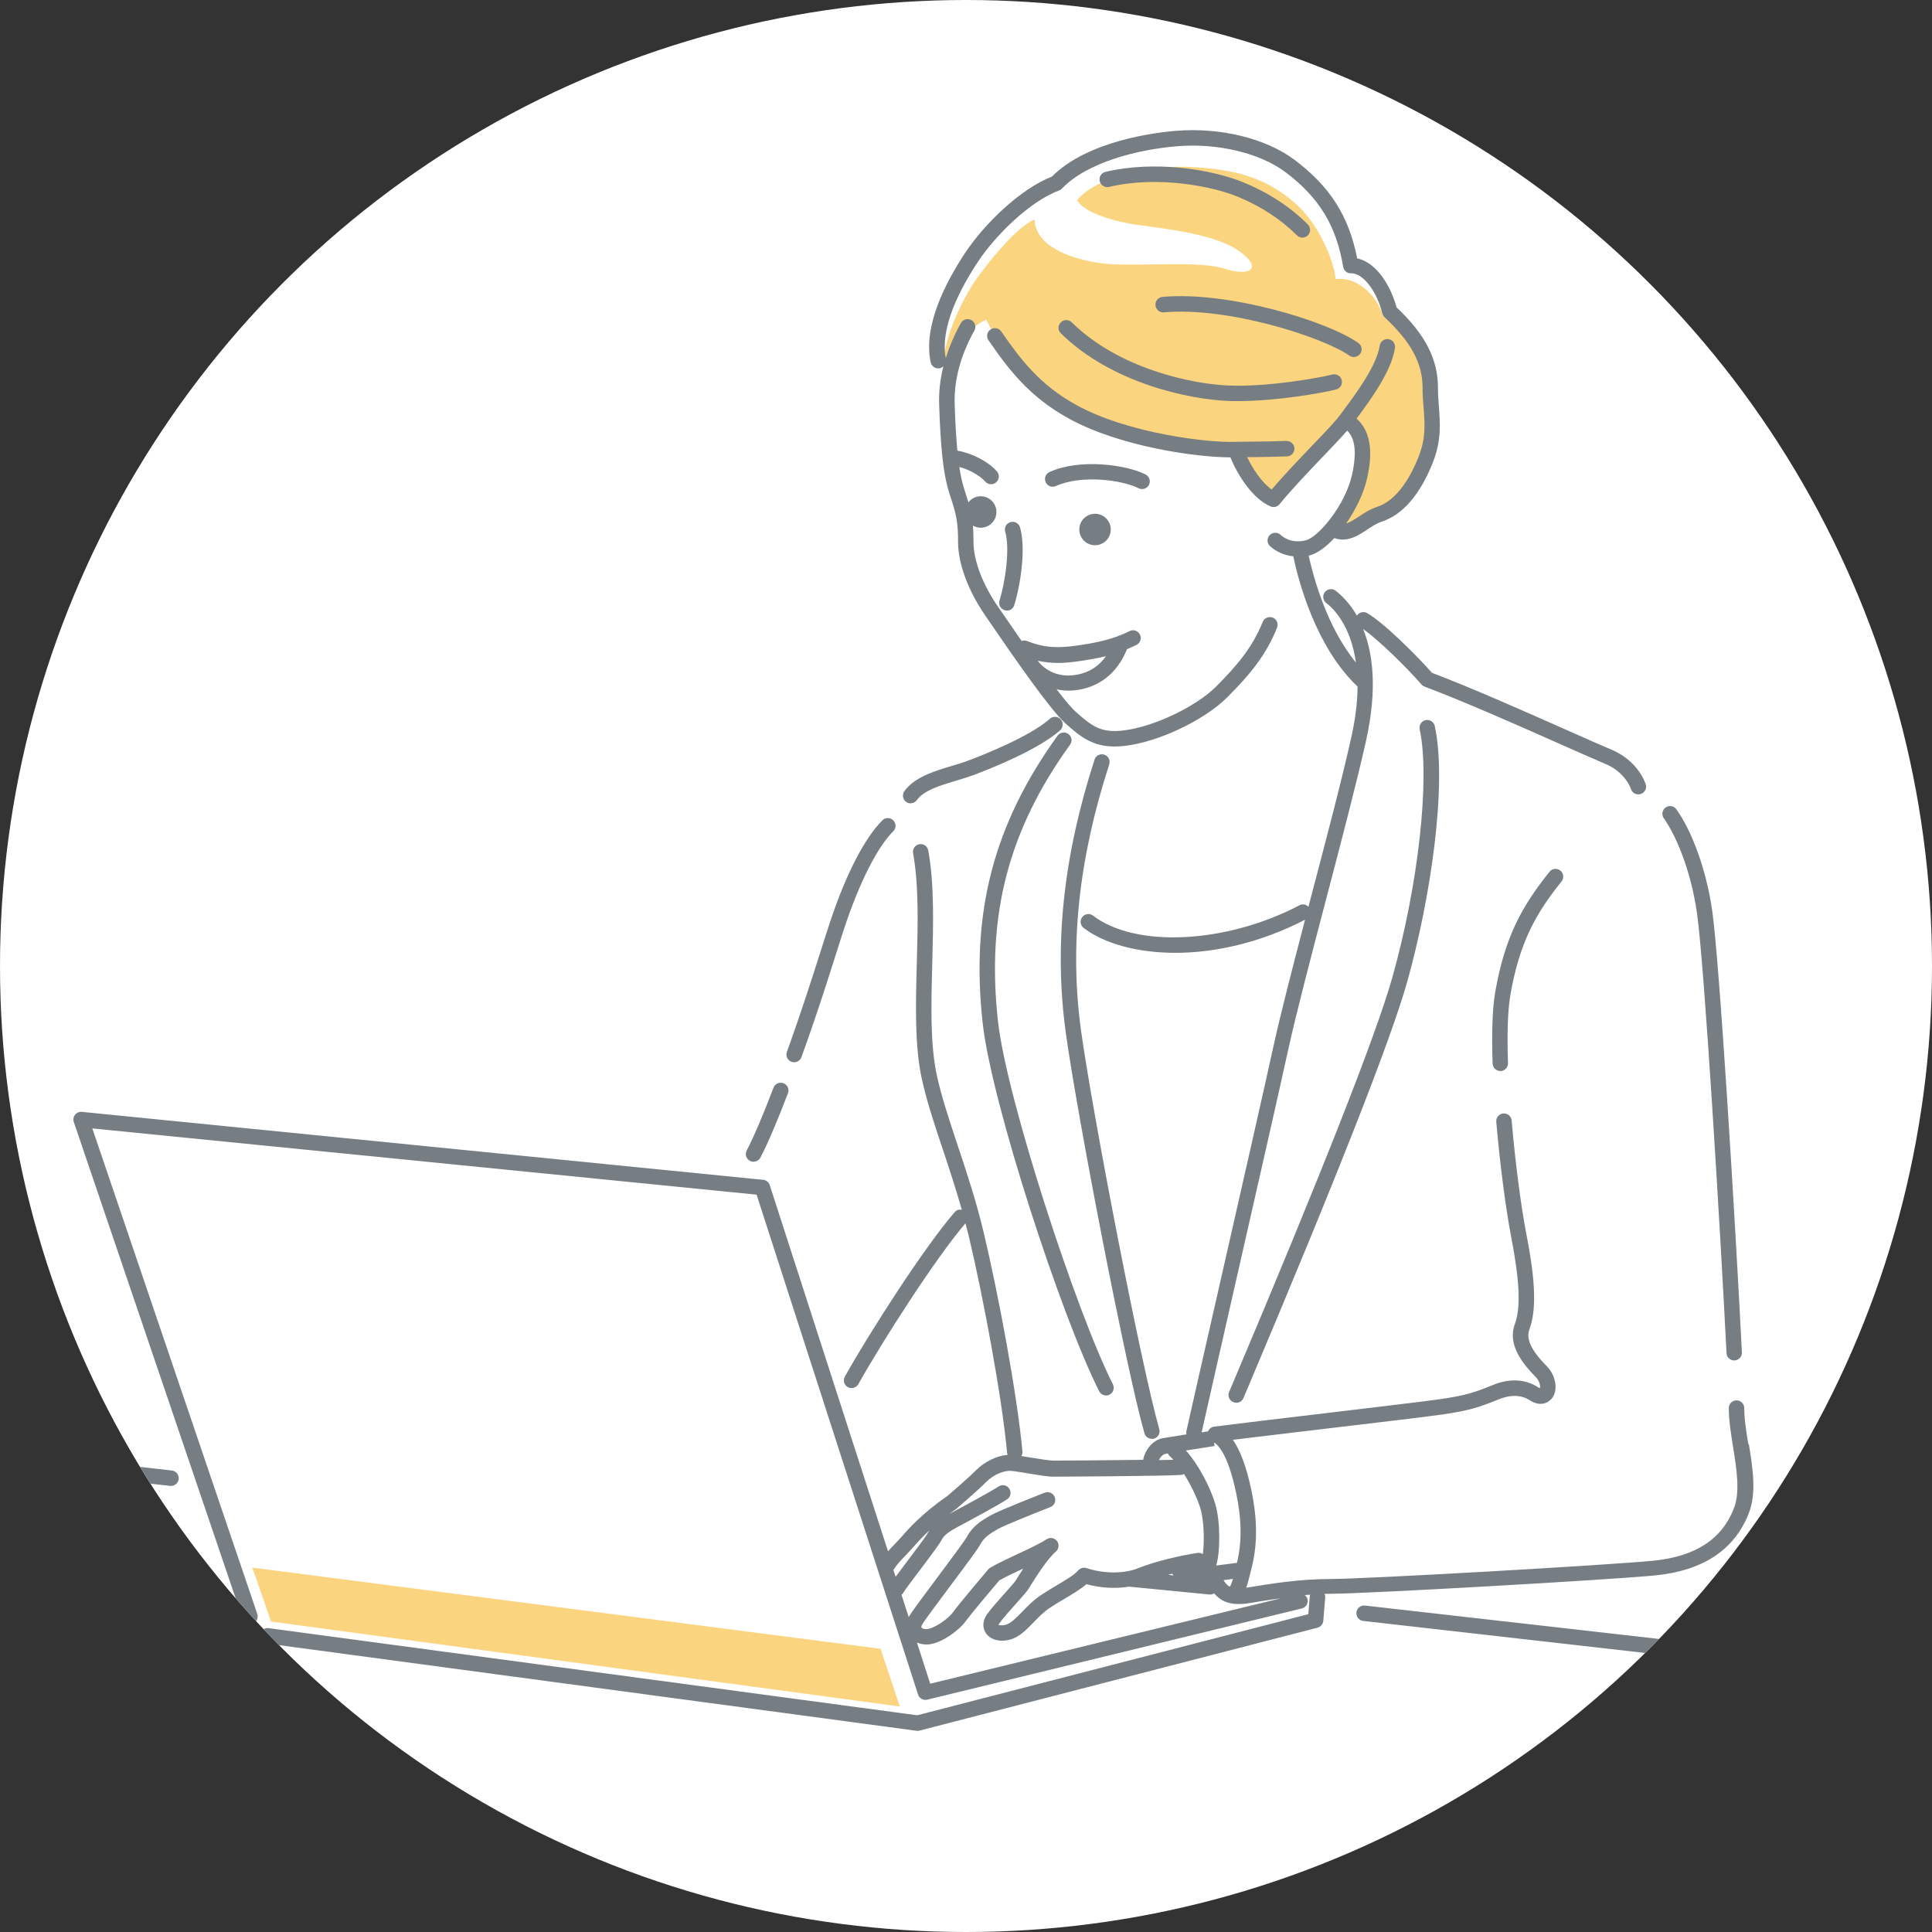 <?xml version="1.0" encoding="UTF-8"?>
<svg id="uuid-63424db4-360a-4cf8-bfd5-f15a88492f1c" data-name="レイヤー 2" xmlns="http://www.w3.org/2000/svg" xmlns:xlink="http://www.w3.org/1999/xlink" viewBox="0 0 280 280">
  <rect x="0" y="0" width="280" height="280" fill="#333333" stroke="none"/>
  <defs>
    <clipPath id="uuid-4ddec722-6b13-4d83-a0ba-117f42de5aad">
      <circle cx="140" cy="140" r="140" style="fill: none;"/>
    </clipPath>
  </defs>
  <g id="uuid-36e3bfe7-0c40-43c7-9e89-2ce20d0de86e" data-name="テキスト">
    <g>
      <circle cx="140" cy="140" r="140" style="fill: #fff;"/>
      <g style="clip-path: url(#uuid-4ddec722-6b13-4d83-a0ba-117f42de5aad);">
        <g>
          <path d="m39.28,235.01c-.31-.93-2.71-7.82-2.71-7.82l91.05,11.77,2.79,8.36-91.12-12.31Z" style="fill: #fad47f;"/>
          <path d="m137.06,54.7c-1.39-3.87,2.48-11.61,4.65-14.55,2.17-2.94,5.57-7.12,8.21-8.36.15,3.87,5.11,5.73,9.6,6.35,4.49.62,13.94-.46,17.81.77,3.87,1.24,5.73,0,2.32-2.48-3.41-2.48-10.53-3.25-15.02-3.87-2.87-.4-7.59-1.7-8.52-3.56,2.63-3.25,10.22-5.11,16.41-4.8,6.19.31,10.68,1.39,15.02,5.11,4,3.43,5.88,9.14,6.04,11.15,3.33-.46,6.19,2.79,6.81,5.26,3.02,2.55,4.8,4.65,5.73,7.12.88,2.36.58,4.59.93,7.12.39,2.79-.11,5.96-2.01,8.98-1.32,2.09-2.17,3.56-4.18,4.49-2.01.93-4.03,4.03-6.97,3.25,2.48-5.11,3.25-6.35,3.56-8.83s.46-5.42-1.86-7.28c-4.8,4.95-8.9,9.82-11.07,11.83-2.71-2.08-3.64-3.93-5.03-7.03-9.14-.62-14.32-1.47-19.51-3.56-5.07-2.04-12.54-6.19-17.03-15.48-2.75,1.07-5.26,5.11-5.88,8.36Z" style="fill: #fad47f;"/>
          <g>
            <g>
              <path d="m166.94,208.53c-.49,0-.94-.32-1.08-.81-2.61-9.14-9.71-45.85-11.39-58-1.75-12.63-.39-25.59,4.16-39.63.19-.59.82-.91,1.41-.72.59.19.91.82.72,1.41-4.45,13.71-5.78,26.34-4.08,38.63,1.68,12.1,8.73,48.62,11.33,57.7.17.6-.17,1.22-.77,1.39-.1.03-.21.04-.31.04Z" style="fill: #767e84;"/>
              <path d="m131.98,116.43c-.23,0-.45-.07-.65-.21-.5-.36-.62-1.06-.26-1.56,1.47-2.05,4.39-2.92,6.97-3.69.8-.24,1.55-.46,2.18-.7,2.06-.77,9.01-3.49,11.93-6.1.46-.41,1.17-.37,1.58.09.41.46.37,1.17-.09,1.58-3.13,2.78-9.88,5.49-12.64,6.52-.71.26-1.49.5-2.33.75-2.23.66-4.77,1.41-5.79,2.84-.22.31-.56.47-.91.47Z" style="fill: #767e84;"/>
              <path d="m109.21,168.37c-.17,0-.35-.04-.52-.13-.55-.29-.76-.96-.47-1.51,1.01-1.94,2.32-4.99,3.88-9.09.22-.58.87-.87,1.45-.65.58.22.87.87.65,1.45-1.6,4.17-2.94,7.31-3.99,9.32-.2.38-.59.6-.99.6Z" style="fill: #767e84;"/>
              <path d="m115.09,153.95c-.13,0-.26-.02-.38-.07-.58-.21-.88-.85-.67-1.43,2.14-5.92,3.66-10.72,4.89-14.58.51-1.61.96-3.03,1.37-4.26,2.3-6.91,4.99-12.13,7.58-14.72.44-.44,1.15-.44,1.58,0,.44.44.44,1.15,0,1.58-2.31,2.31-4.87,7.35-7.03,13.84-.41,1.22-.85,2.63-1.36,4.23-1.23,3.88-2.76,8.71-4.92,14.67-.16.46-.59.74-1.05.74Z" style="fill: #767e84;"/>
              <path d="m251.34,197.17c-.59,0-1.09-.46-1.12-1.06-.9-17.93-3.24-56.74-4.3-63.92-.95-6.43-3.18-11.35-4.79-13.6-.36-.5-.24-1.2.26-1.56.5-.36,1.2-.25,1.56.26,2.35,3.28,4.34,8.87,5.18,14.57,1.07,7.24,3.42,46.17,4.32,64.13.03.62-.44,1.14-1.06,1.17-.02,0-.04,0-.06,0Z" style="fill: #767e84;"/>
              <path d="m179.17,203.29c-.14,0-.29-.03-.44-.09-.57-.24-.84-.9-.6-1.47l.32-.74c13.13-31.04,20.98-50.99,23.33-59.31,3.8-13.46,5.5-28.93,3.97-35.98-.13-.6.25-1.2.86-1.33.61-.13,1.2.25,1.33.86,1.84,8.48-.62,25.07-4,37.07-2.37,8.41-10.25,28.46-23.42,59.58l-.31.74c-.18.43-.6.68-1.03.68Z" style="fill: #767e84;"/>
              <path d="m160.3,202.24c-.41,0-.8-.22-1-.61-5.41-10.67-15.58-41.68-16.88-53.33-1.77-15.98,1.57-28.83,10.85-41.68.36-.5,1.06-.61,1.56-.25.5.36.62,1.06.25,1.56-8.93,12.37-12.15,24.74-10.44,40.12,1.24,11.15,11.39,42.19,16.65,52.57.28.55.06,1.23-.49,1.51-.16.08-.34.12-.51.12Z" style="fill: #767e84;"/>
              <path d="m165.51,70.88c-.17,0-.34-.04-.5-.12-2.47-1.24-8.36-1.97-11.98-.32-.56.26-1.23.01-1.48-.55-.26-.56-.01-1.23.55-1.48,4.28-1.96,10.99-1.12,13.92.35.55.28.78.95.5,1.5-.2.39-.59.62-1,.62Z" style="fill: #767e84;"/>
              <path d="m145.92,88.48c-.11,0-.22-.02-.33-.05-.59-.19-.92-.81-.73-1.4.81-2.6,1.55-7.51.82-9.97-.17-.59.16-1.22.76-1.39.59-.18,1.22.17,1.39.76.9,3.06.05,8.43-.84,11.28-.15.48-.59.79-1.07.79Z" style="fill: #767e84;"/>
              <path d="m158.7,79.02c-1.26,0-2.28-1.02-2.28-2.28s1.02-2.28,2.28-2.28,2.28,1.02,2.28,2.28-1.02,2.28-2.28,2.28Zm0-2.32l.04.04s-.02-.04-.04-.04Z" style="fill: #767e84;"/>
              <path d="m179.39,58.13c-.52,0-1.02,0-1.52-.03-5.51-.23-16.79-2.56-24.13-9.8-.44-.43-.44-1.14,0-1.58.43-.44,1.14-.45,1.58-.01,6.85,6.76,17.46,8.94,22.65,9.16,5.68.25,13.17-1.1,15.12-1.59.6-.15,1.21.21,1.36.81.15.6-.21,1.21-.81,1.36-1.94.49-8.55,1.68-14.24,1.68Z" style="fill: #767e84;"/>
              <path d="m196.22,51.75c-.22,0-.44-.07-.64-.2-3.88-2.71-17.59-7.12-26.9-6.28-.62.05-1.16-.4-1.22-1.02-.06-.62.4-1.16,1.02-1.22,9.49-.86,23.77,3.46,28.38,6.67.51.35.63,1.05.28,1.56-.22.31-.57.48-.92.48Z" style="fill: #767e84;"/>
              <path d="m188.75,34.44c-.29,0-.57-.11-.79-.33-2.33-2.33-5.23-4.22-8.6-5.61-3.62-1.49-11.56-3.09-18.63-1.41-.6.14-1.2-.23-1.35-.83-.14-.6.23-1.21.83-1.35,7.1-1.69,15.34-.39,20,1.52,3.65,1.5,6.79,3.55,9.33,6.1.44.44.44,1.15,0,1.58-.22.22-.51.33-.79.33Z" style="fill: #767e84;"/>
              <path d="m217.44,155.22c-.6,0-1.1-.48-1.12-1.08-.15-4.53-.03-8.01.38-10.36,1.41-8.13,3.96-12.55,7.87-17.44.38-.48,1.09-.56,1.57-.17.48.39.56,1.09.17,1.57-3.68,4.6-6.08,8.77-7.41,16.43-.38,2.19-.5,5.52-.35,9.9.02.62-.46,1.14-1.08,1.16-.01,0-.03,0-.04,0Z" style="fill: #767e84;"/>
              <path d="m24.79,215.35s-.09,0-.13,0l-19.12-2.19c-.61-.07-1.06-.63-.99-1.24.07-.61.62-1.05,1.24-.99l19.12,2.19c.61.07,1.06.63.99,1.24-.07.57-.55.99-1.11.99Z" style="fill: #767e84;"/>
              <path d="m255.74,241.51s-.08,0-.13,0l-58.04-6.59c-.61-.07-1.06-.62-.99-1.24.07-.62.62-1.05,1.24-.99l58.04,6.59c.61.07,1.06.62.99,1.24-.06.57-.55.99-1.11.99Z" style="fill: #767e84;"/>
            </g>
            <path d="m253.39,209.37c-.31-1.9-.6-3.7-.6-5.3,0-.62-.5-1.12-1.12-1.12s-1.12.5-1.12,1.12c0,1.78.32,3.75.62,5.65.51,3.19,1.05,6.5.12,8.88-1.75,4.5-5.58,6.98-11.68,7.59-6.44.64-41.8,2.65-46.71,2.65-4.64,0-8.96.72-11.81,1.19l-.18.03c-.11.02-.2.03-.3.04.25-.68.45-1.49.65-2.36h0c1.01-3.61,1.03-7.41.06-11.95-.69-3.23-1.57-5.59-2.64-7.12,3.48-.43,8.61-1.04,13.6-1.63,7.42-.88,14.44-1.71,16.59-2.02,4.08-.58,5.47-1.06,8.43-2.25,1.17-.47,2.87-.82,4.39.16,1.44.94,2.62.46,3.19-.23.98-1.19.65-3.31-.73-4.72-2.24-2.28-3.01-3.92-2.5-5.3,1.03-2.8.91-6.91-.42-13.73-.8-4.14-1.63-10.48-2.15-16.56-.05-.62-.58-1.06-1.21-1.02-.62.05-1.07.6-1.02,1.21.53,6.14,1.37,12.58,2.18,16.79,1.22,6.3,1.38,10.17.51,12.53-1.08,2.95,1.04,5.63,3,7.64.66.67.71,1.38.63,1.65-.06-.02-.15-.06-.27-.14-1.81-1.18-4.1-1.31-6.45-.36-2.83,1.15-4.06,1.56-7.91,2.11-2.13.31-9.45,1.17-16.53,2.02-6.34.75-12.9,1.53-16.05,1.94-.4.05-.73.32-.88.68-.25.04-.57.09-.93.15.87-3.89,2.73-12.07,4.79-21.13,2.99-13.16,6.39-28.07,7.75-34.29,1.15-5.25,3.24-13.22,5.45-21.66,2.21-8.42,4.49-17.12,5.84-23.17,1.68-7.57.97-12.72-.42-16.17,2.25,1.57,6.47,5.73,8.44,8.02.12.14.28.25.46.32,5.64,2.11,13.93,5.79,19.99,8.48,2.76,1.22,4.94,2.19,6.25,2.74,2.06.86,3.26,2.45,3.69,3.66.16.46.59.74,1.05.74.12,0,.25-.02.38-.07.58-.21.89-.85.68-1.43-.77-2.14-2.61-4-4.93-4.97-1.29-.54-3.56-1.55-6.2-2.72-5.99-2.66-14.15-6.28-19.84-8.43-2.06-2.36-6.96-7.26-9.4-8.66-.52-.29-1.16-.12-1.48.37-1.05-1.82-2.24-2.96-3.08-3.61-.49-.38-1.19-.28-1.57.21-.37.49-.28,1.19.21,1.57,1.05.8,3.55,3.26,4.3,8.63-4.22-5.17-6.16-12.36-6.85-15.5.06-.01.12-.02.18-.04,1.1-.29,2.35-1.22,3.55-2.5.42.15.83.22,1.22.22,1.33,0,2.5-.76,3.55-1.46.68-.45,1.39-.91,2.09-1.14,3.04-.98,5.61-3.97,7.43-8.63,1.23-3.14,1.04-5.6.86-7.99-.07-.89-.14-1.82-.14-2.79,0-4.14-1.85-7.74-6-11.64-.73-2.77-2.73-6.48-5.71-7.1-1.19-6.11-3.93-10.42-9.07-14.28-4.15-3.12-10.74-4.73-17.2-4.21-2.92.24-12.77,1.42-17.97,6.63-4.63,1.82-9.78,6.87-12.52,10.98-2.92,4.38-6.17,10.71-5.05,15.94.13.6.72.99,1.33.86.2-.04.36-.15.51-.28-.47,1.88-.68,3.75-.61,5.61.2,5.75.52,9.93,1.55,13.02.95,2.85,1.19,3.95,1.19,6.87,0,3.08,1.47,7.04,3.93,10.6l.93,1.36c2.93,4.27,8.39,12.21,10.69,14.28,2.21,1.99,3.99,3.36,7.15,3.36.45,0,.93-.03,1.45-.09,4.86-.55,11.53-3.71,14.86-7.04,3.28-3.28,5.63-6.11,7.22-10.09.23-.57-.05-1.23-.62-1.46-.57-.23-1.23.05-1.46.62-1.45,3.62-3.65,6.26-6.72,9.34-2.97,2.98-9.17,5.91-13.53,6.4-3.09.35-4.4-.51-6.84-2.71-.66-.59-1.65-1.78-2.78-3.26.55.12,1.12.19,1.7.19.28,0,.57-.01.86-.04,3.56-.36,6.25-2.48,7.64-5.97.46-.19.92-.39,1.38-.62.55-.28.78-.95.5-1.5-.28-.55-.95-.78-1.5-.5-2.39,1.2-4.82,1.71-7.73,2.11-2.6.36-4.51.36-7.17-.68-.25-.1-.51-.08-.75,0-.95-1.36-1.81-2.62-2.49-3.61l-.94-1.36c-2.21-3.2-3.54-6.68-3.54-9.32,0-.94-.03-1.71-.09-2.43.33.19.72.31,1.13.31,1.26,0,2.28-1.02,2.28-2.28s-1.02-2.28-2.28-2.28c-.73,0-1.37.35-1.78.88-.16-.54-.34-1.11-.56-1.77-.32-.97-.57-2.1-.76-3.36,1.45.39,2.97,1.23,3.76,2.13.22.25.53.38.84.38.26,0,.52-.09.74-.28.47-.41.51-1.12.11-1.58-1.25-1.43-3.59-2.65-5.73-3.01-.19-1.93-.3-4.13-.39-6.67-.12-3.52.84-7.12,2.85-10.73.3-.54.11-1.22-.43-1.52-.54-.3-1.22-.11-1.52.43-.95,1.69-1.67,3.4-2.19,5.09-.87-4.45,2.08-10.11,4.74-14.09,2.53-3.79,7.48-8.66,11.68-10.22.16-.06.3-.15.42-.28,3.66-3.82,11.03-5.67,16.72-6.13,5.85-.48,12,1,15.67,3.76,4.87,3.66,7.37,7.76,8.36,13.71.09.55.59.99,1.13.94,1.93-.02,3.87,2.97,4.53,5.8.05.22.17.42.33.57,3.82,3.53,5.52,6.68,5.52,10.22,0,1.06.07,2.03.15,2.96.18,2.33.33,4.34-.71,7-1.55,3.96-3.69,6.56-6.04,7.31-.99.32-1.86.89-2.63,1.4-.75.49-1.33.86-1.85,1.01,1.39-1.99,2.53-4.33,3.02-6.49.36-1.61,1.38-6.2-1.51-8.71,2.06-2.77,5.06-6.86,5.57-10.25.09-.61-.33-1.18-.94-1.27-.6-.09-1.18.33-1.27.94-.44,2.9-3.35,6.82-5.27,9.41l-.56.75s0,0,0,0c-.64.86-2.19,2.48-3.98,4.35-1.95,2.04-4.13,4.32-5.85,6.34-1.4-.98-2.73-2.96-3.55-4.69h.87c1.78-.03,3.33-.05,4.9-.11.62-.02,1.1-.55,1.08-1.16s-.55-1.07-1.16-1.08c-1.55.06-3,.08-4.84.1l-2.51.03s-.01,0-.02,0c0,0-.01,0-.02,0-3.65.17-15.48-1.15-23.07-5.34-5.27-2.91-8.04-6.55-10.87-10.65-.35-.51-1.05-.64-1.56-.29-.51.35-.64,1.05-.29,1.56,2.99,4.34,5.93,8.19,11.63,11.34,7.38,4.07,18.49,5.63,23.43,5.63.98,2.43,3.14,5.96,5.81,7.11.46.2,1,.07,1.31-.32,1.73-2.12,4.17-4.68,6.33-6.94,1.39-1.45,2.63-2.75,3.47-3.72.89.84,1.57,2.54.69,6.46-.98,4.34-4.83,8.94-6.64,9.42-.81.22-2.37.4-3.73-.8-.46-.41-1.17-.36-1.58.1-.41.46-.36,1.17.1,1.58.95.84,2.11,1.32,3.35,1.45.73,3.5,3.24,13.15,9.32,18.88-.02,2.1-.28,4.51-.9,7.3-1.33,6.01-3.61,14.69-5.82,23.08-.13.51-.27,1.03-.4,1.54-.34-.35-.86-.46-1.31-.22-10.58,5.56-23.72,6.22-29.91,1.5-.49-.38-1.2-.28-1.57.21-.38.49-.28,1.19.21,1.57,2.92,2.23,7.67,3.61,13.3,3.61s12.26-1.42,18.79-4.8c-1.88,7.17-3.58,13.77-4.58,18.34-1.36,6.2-4.75,21.11-7.74,34.27-2.13,9.35-4.05,17.78-4.88,21.51-.04.16-.03.32,0,.47-1.43.23-2.84.45-3.36.54-1.56.27-2.64,1.74-2.91,3.15-5.13.07-12.03.11-12.98.11-.61,0-2.11-.25-3.31-.44-.48-.08-.93-.15-1.35-.22.1-.19.17-.4.15-.63-.74-8.17-3.49-22.86-5.62-31.79-1.09-4.58-2.53-8.9-3.8-12.71-1.21-3.64-2.36-7.09-3.01-10.16-.95-4.49-.8-10.1-.64-16.04.15-5.67.31-11.54-.58-16.44-.11-.61-.69-1.02-1.3-.9-.61.11-1.01.69-.9,1.3.85,4.68.69,10.42.54,15.98-.16,5.81-.32,11.81.69,16.56.68,3.19,1.84,6.69,3.08,10.4.94,2.81,1.89,5.69,2.75,8.73-.37-.06-.77.04-1.03.35-4.46,5.15-12.41,17.56-15.92,23.84-.3.54-.11,1.22.43,1.52.17.1.36.14.55.14.39,0,.77-.21.98-.57,3.43-6.14,11.13-18.17,15.52-23.31.16.6.32,1.2.47,1.81,2.11,8.86,4.83,23.41,5.57,31.48,0,.1.05.18.08.27-1.55.12-3.32.96-4.59,2.23-1.19,1.19-3.78,3.42-4.15,3.73-3.74,2.57-5.84,4.99-6.53,5.79-.37.43-.77.84-1.14,1.23-.33.34-.64.67-.93,1l-17.14-53.07c-.14-.42-.51-.73-.95-.77l-98.74-9.85c-.38-.04-.75.12-.99.42-.24.3-.31.7-.18,1.06l24.47,72.01c.2.59.83.9,1.42.7.59-.2.9-.83.7-1.42l-23.91-70.37,96.27,9.6,23.4,72.44c.15.47.59.78,1.06.78.09,0,.18,0,.27-.03l54.29-13.22c.6-.15.97-.75.82-1.35-.06-.24-.21-.44-.39-.59.26-.02.52-.04.79-.06-.03.08-.07.16-.07.25l-.21,2.58-56.68,14.65-94.02-12.63c-.61-.08-1.18.35-1.26.96-.08.61.35,1.18.96,1.26l94.23,12.66c.05,0,.1.01.15.01.09,0,.19-.01.28-.04l57.67-14.91c.46-.12.8-.52.84-.99l.28-3.38c.02-.19-.03-.36-.1-.53.34,0,.67-.02,1.01-.02,4.94,0,40.46-2.02,46.93-2.66,6.93-.69,11.49-3.72,13.55-9.01,1.15-2.95.57-6.56,0-10.05Zm-100.13-113.29c.96,0,1.94-.09,3-.24,1.43-.2,2.75-.43,4.02-.74-1.14,1.62-2.75,2.56-4.84,2.77-2.01.21-3.88-.59-5.05-2.11.99.21,1.93.32,2.87.32Zm22.77,113.49l-.08-.52c.81.51,2.09,2.13,3.18,7.22.83,3.89.88,7.17.14,10.23l-3.01.39c.59-1.89.64-6.35-.14-8.95-.71-2.38-2.41-5.67-4.25-7.72,1.98-.31,4.15-.65,4.15-.65Zm2.65,19.27c-.19.65-.33.95-.43,1.09-.01,0-.02.02-.04.02-.35-.19-.63-.5-.88-.94l1.35-.18Zm-9.77-18.13c.09-.02.22-.04.36-.06.06.15.15.29.29.41.16.14.33.32.49.5-.55.02-1.26.04-2.09.05.2-.44.55-.83.94-.9Zm-39.43,16.79c.05-.06.11-.12.15-.19.31-.52.92-1.16,1.56-1.83.4-.42.82-.86,1.22-1.32.36-.41,1.13-1.29,2.32-2.39-.09.14-.19.26-.27.41-.22.44-1.96,2.75-3.11,4.27-.7.92-1.19,1.58-1.55,2.07l-.33-1.01Zm2.22,6.87l-1.05-3.25c.16-.12.29-.28.37-.46.23-.36,1.27-1.75,2.12-2.87,1.87-2.48,3.03-4.03,3.33-4.62.36-.71,1.16-1.25,2.26-1.84,1.37-.73,5.94-3.18,7.23-4.04.52-.34.65-1.04.31-1.55-.34-.52-1.04-.65-1.55-.31-.96.64-4.4,2.52-7.05,3.93-.03.02-.06.03-.09.05.31-.23.63-.46.97-.7.03-.02.06-.05.09-.07.12-.1,2.98-2.55,4.32-3.89,1.12-1.12,2.61-1.64,3.53-1.58.49.03,1.49.2,2.46.36,1.42.23,2.88.48,3.67.48.9,0,16.11-.08,18.51-.25.17-.01.32-.07.46-.14,1.03,1.62,1.94,3.53,2.38,4.99.55,1.85.59,4.86.35,6.63-.22-.15-.49-.22-.77-.18-2.35.35-6.06,1.19-8.64,2.23-2.03.81-4.89.8-7.46-.03-.43-.14-.9,0-1.19.34-.54.64-1.88,1.43-3.18,2.2-.72.43-1.47.87-2.15,1.33-1.09.71-1.98,1.62-2.76,2.43-.86.88-1.67,1.71-2.4,1.91-.63.17-1.01.04-1.05.04,0-.02.02-.1.11-.23.47-.69,1.57-1.91,2.45-2.9.9-1,1.46-1.64,1.71-2.01.09-.13.22-.34.39-.61.71-1.14,2.39-3.82,3.64-4.89.45-.38.53-1.05.17-1.53-.36-.47-1.02-.59-1.51-.26-.88.59-2.55,1.37-4.17,2.13-1.42.67-2.89,1.35-3.98,1.98-.11.06-.21.15-.3.25-.17.21-4.27,5.03-5.12,6.22-.69.97-2.74,2.38-3.8,2.44-.45.02-.7-.12-.76-.22-.05-.09,0-.28.13-.5.37-.62,2.27-3.16,3.94-5.4,2.54-3.39,4.11-5.5,4.47-6.18.5-.93,1.25-1.48,2.55-2.21,1.03-.58,5.82-2.48,7.58-3.17.58-.22.86-.87.64-1.45-.22-.58-.87-.86-1.45-.64-.66.26-6.51,2.54-7.86,3.3-1.33.75-2.6,1.55-3.43,3.11-.31.57-2.51,3.52-4.28,5.89-2.27,3.04-3.68,4.93-4.08,5.61-.03.05-.04.1-.07.15Zm38.4-6.05l-.83-.08c.21-.05.41-.11.62-.16.06.09.12.17.2.24Zm-35.29,15.68l-1.92-5.95c.4.17.85.28,1.34.28.07,0,.15,0,.22,0,1.96-.11,4.57-2.07,5.5-3.37.62-.86,3.39-4.16,4.88-5.92.95-.53,2.22-1.13,3.46-1.71-.3.46-.56.89-.78,1.24-.15.24-.27.44-.35.55-.17.26-.89,1.06-1.51,1.76-.97,1.09-2.08,2.32-2.63,3.12-.63.92-.67,1.94-.11,2.73.67.94,2.03,1.29,3.49.89,1.32-.36,2.34-1.4,3.41-2.51.74-.76,1.5-1.54,2.39-2.12.64-.43,1.36-.86,2.06-1.27,1.22-.72,2.38-1.42,3.2-2.13,2.08.57,4.24.68,6.16.36l11.68,1.14s.07,0,.11,0c.2,0,.39-.07.55-.17.94,1.13,2.13,1.55,3.53,1.55.57,0,1.17-.06,1.81-.17l.18-.03c1.16-.19,2.58-.43,4.15-.63l-50.8,12.37Z" style="fill: #767e84;"/>
          </g>
        </g>
      </g>
    </g>
  </g>
</svg>